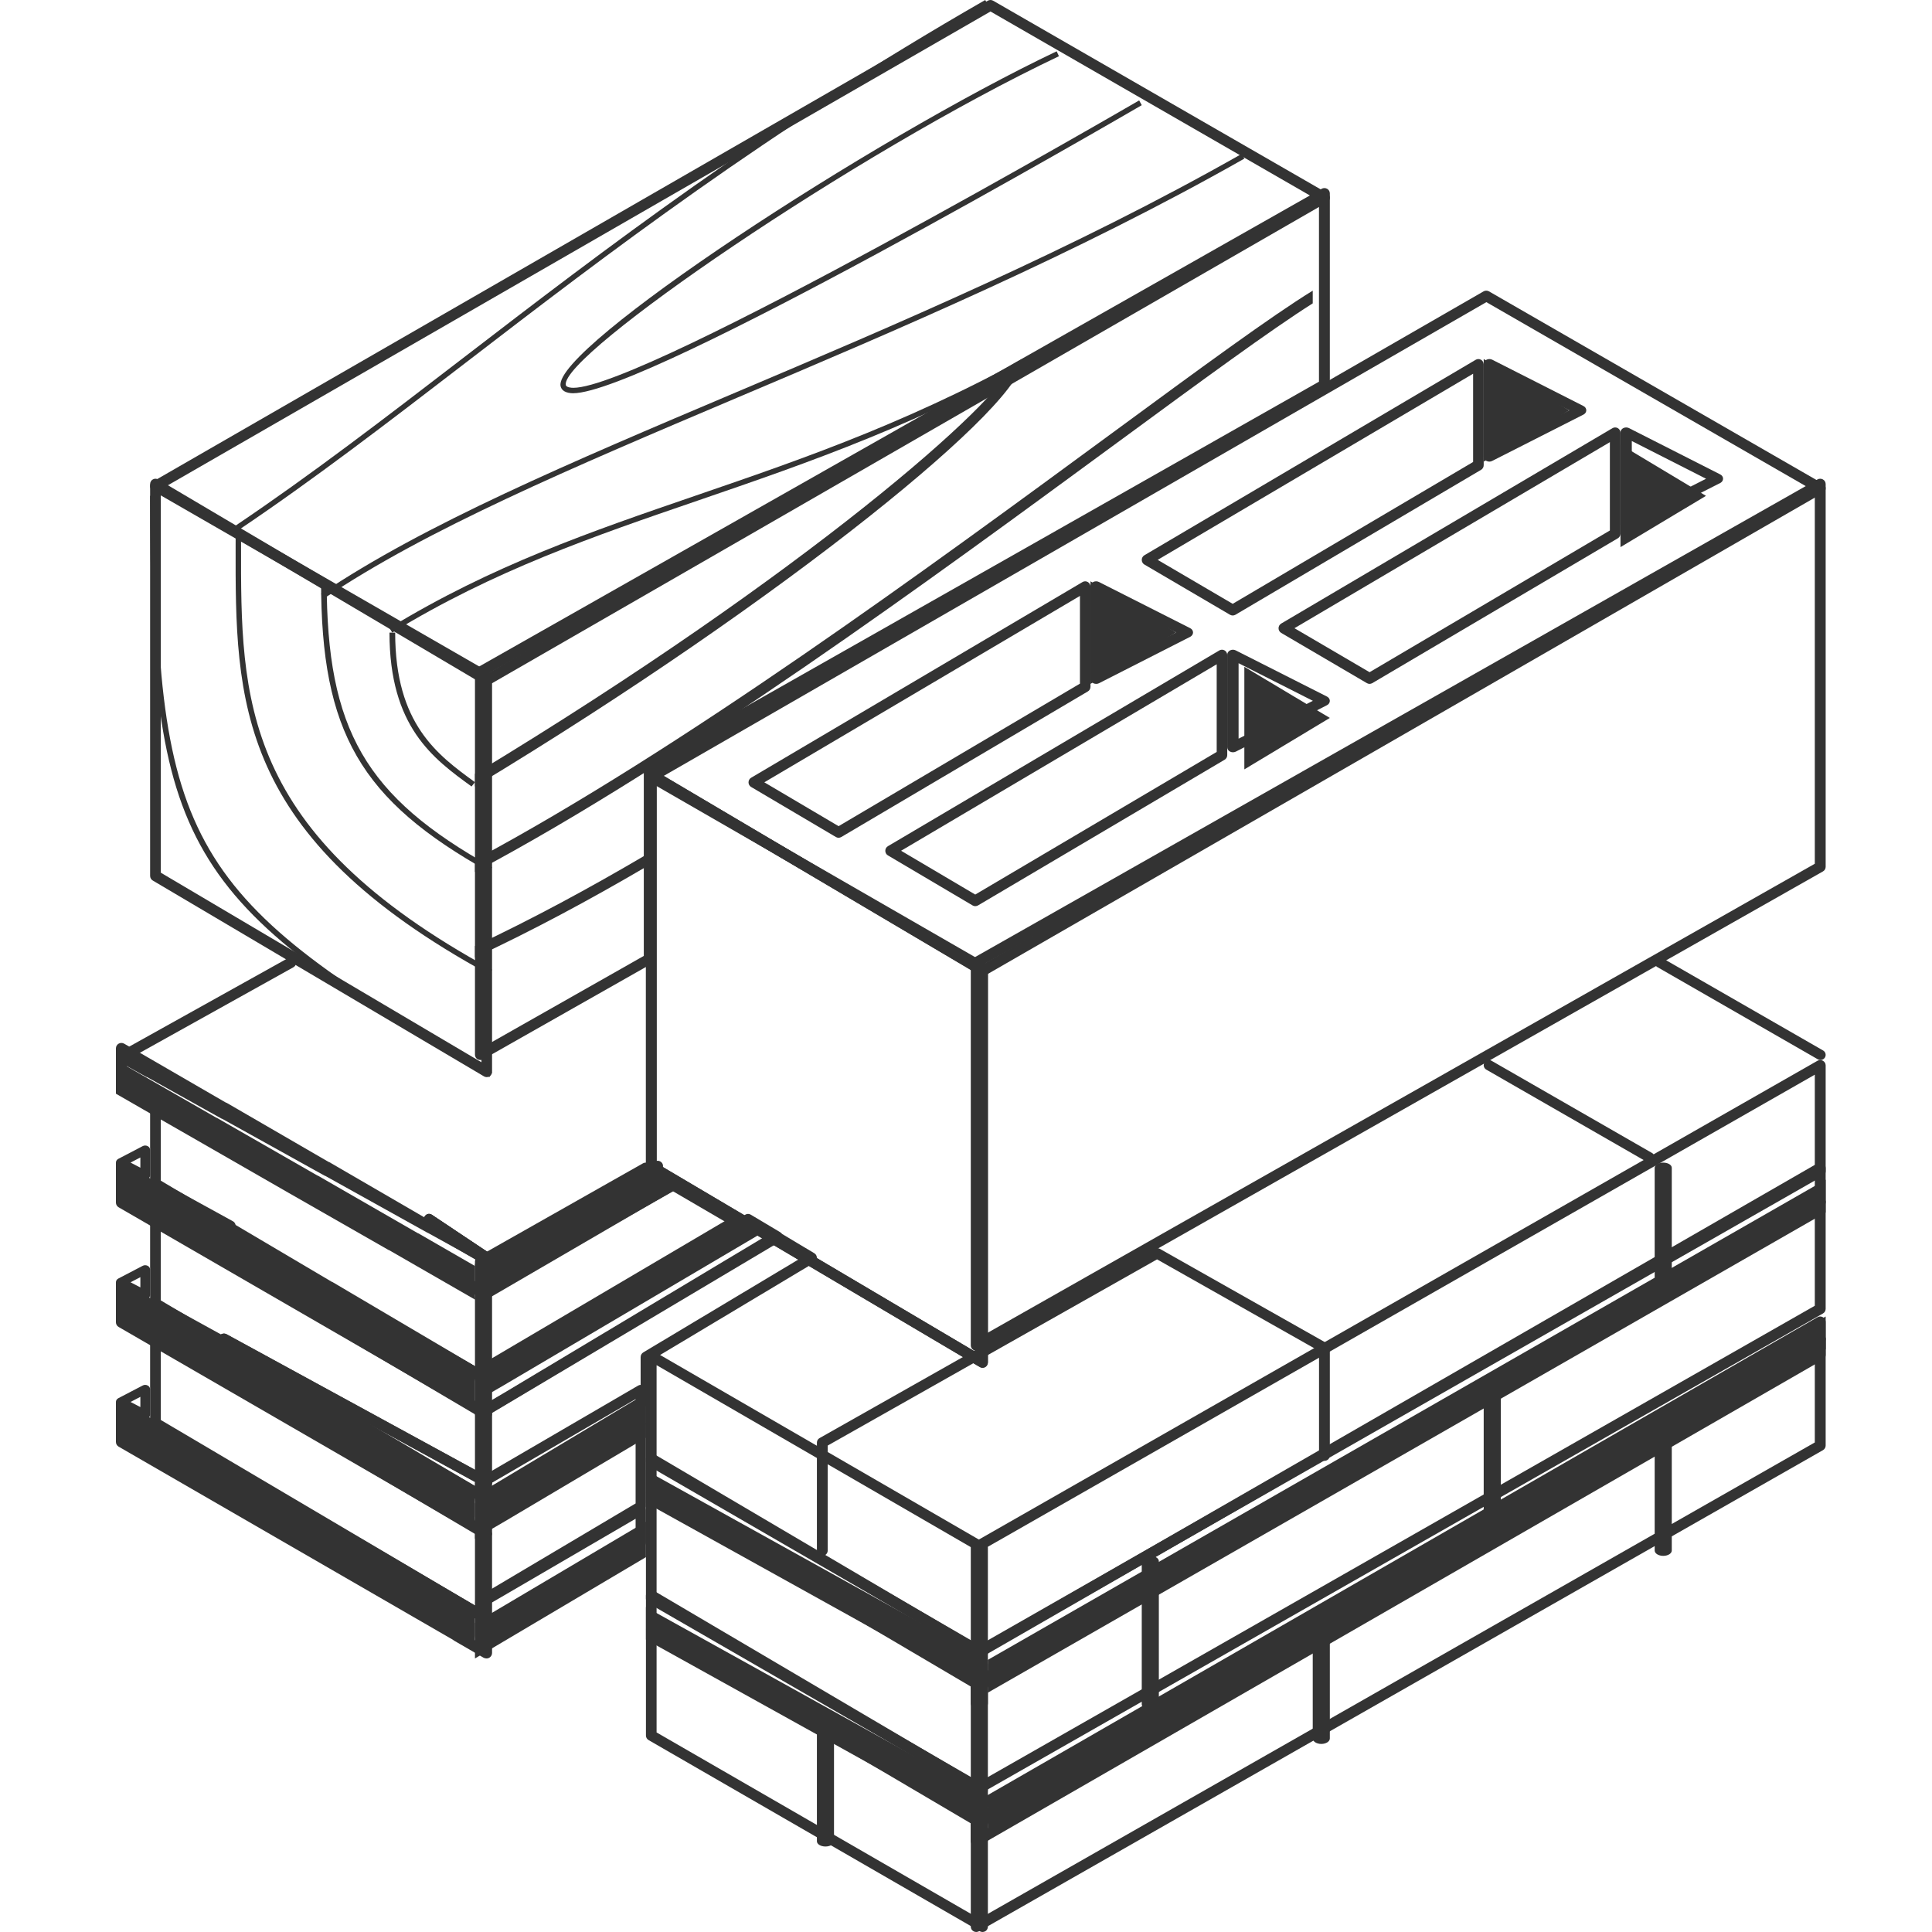 <svg width="100" height="100" viewBox="0 0 100 100" fill="none" xmlns="http://www.w3.org/2000/svg">
<path d="M24.866 54.867C24.817 54.867 24.768 54.853 24.726 54.831C24.638 54.783 24.584 54.691 24.584 54.593V34.778C24.584 34.68 24.638 34.588 24.726 34.54L68.41 9.771C68.494 9.722 68.606 9.722 68.69 9.771C68.778 9.819 68.832 9.91 68.832 10.009V19.916C68.832 20.014 68.778 20.106 68.69 20.154L33.883 39.888V49.638C33.883 49.736 33.829 49.828 33.74 49.876L25.003 54.831C24.964 54.853 24.915 54.867 24.866 54.867ZM25.148 34.936V54.114L33.323 49.478V39.728C33.323 39.63 33.377 39.538 33.465 39.49L68.27 19.756V10.485L25.148 34.936ZM68.55 19.916H68.557H68.55Z" fill="#333333"/>
<path d="M25.192 55.752C25.144 55.752 25.096 55.738 25.055 55.715L7.909 45.577C7.822 45.528 7.77 45.434 7.77 45.334V25.059C7.77 24.959 7.822 24.865 7.909 24.816C7.992 24.766 8.101 24.766 8.184 24.816L25.329 34.953C25.416 35.002 25.469 35.096 25.469 35.197V55.471C25.469 55.572 25.416 55.666 25.329 55.715C25.288 55.738 25.24 55.752 25.192 55.752ZM8.323 45.17L24.918 54.982V35.358L8.323 25.546V45.17Z" fill="#333333"/>
<path d="M25.336 35.398C25.287 35.398 25.239 35.384 25.197 35.361L7.911 25.405C7.823 25.357 7.77 25.265 7.77 25.166C7.77 25.067 7.823 24.975 7.911 24.927L51.128 0.036C51.211 -0.012 51.321 -0.012 51.404 0.036L68.691 9.993C68.779 10.041 68.832 10.133 68.832 10.232C68.832 10.331 68.779 10.423 68.691 10.471L25.474 35.361C25.433 35.384 25.384 35.398 25.336 35.398ZM8.607 25.166L25.338 34.803L67.999 10.232L51.268 0.595L8.607 25.166Z" fill="#333333"/>
<path d="M29.662 20.354C29.621 20.354 29.584 20.352 29.55 20.349C29.155 20.312 29.041 20.124 29.014 19.972C28.676 17.969 45.105 7.207 54.693 2.655L54.81 2.91C44.236 7.93 29.023 18.363 29.285 19.922C29.299 20.002 29.395 20.051 29.573 20.068C29.605 20.07 29.642 20.073 29.678 20.073C33.372 20.073 58.703 5.347 58.963 5.197L59.097 5.444C58.041 6.058 33.447 20.354 29.662 20.354Z" fill="#333333"/>
<path d="M12.349 27.434L12.195 27.205C16.108 24.571 19.917 21.646 23.945 18.55C31.246 12.939 39.525 6.58 50.995 0L51.133 0.238C39.679 6.809 31.41 13.16 24.113 18.767C20.08 21.868 16.272 24.795 12.349 27.434Z" fill="#333333"/>
<path d="M16.774 30.974L16.619 30.74C21.95 27.147 29.422 23.982 38.075 20.316C46.279 16.84 55.579 12.899 64.271 7.965L64.407 8.21C55.701 13.152 46.395 17.095 38.183 20.573C29.542 24.236 22.081 27.397 16.774 30.974Z" fill="#333333"/>
<path d="M20.303 32.743L20.159 32.505C25.461 29.269 30.596 27.509 36.032 25.644C41.759 23.68 47.682 21.651 54.533 17.699L54.673 17.94C47.796 21.905 41.861 23.939 36.123 25.908C30.701 27.766 25.579 29.521 20.303 32.743Z" fill="#333333"/>
<path d="M25.329 55.752C9.412 46.66 7.77 43.847 7.77 25.664H8.05C8.05 43.702 9.678 46.492 25.469 55.512L25.329 55.752Z" fill="#333333"/>
<path d="M25.334 50.443C12.172 43.276 12.182 36.298 12.196 28.216L12.198 27.434H12.477V28.216C12.463 36.207 12.451 43.105 25.469 50.191L25.334 50.443Z" fill="#333333"/>
<path d="M25.324 45.133C18.653 41.408 16.619 37.893 16.619 30.088H16.909C16.909 37.769 18.909 41.228 25.469 44.89L25.324 45.133Z" fill="#333333"/>
<path d="M24.407 40.708C22.415 39.261 20.159 37.622 20.159 32.743H20.454C20.454 37.484 22.651 39.079 24.584 40.486L24.407 40.708Z" fill="#333333"/>
<path d="M11.907 63.717C11.857 63.717 11.809 63.706 11.764 63.681L7.915 61.577C7.825 61.53 7.77 61.44 7.77 61.343C7.77 61.246 7.825 61.149 7.915 61.102C8.005 61.052 8.115 61.048 8.203 61.095L12.052 63.21C12.19 63.284 12.235 63.451 12.156 63.579C12.102 63.667 12.007 63.717 11.907 63.717Z" fill="#333333"/>
<path d="M25.189 71.681C25.14 71.681 25.09 71.668 25.046 71.644L16.759 66.89C16.626 66.814 16.58 66.642 16.657 66.51C16.734 66.379 16.907 66.332 17.04 66.409L25.327 71.149C25.415 71.198 25.469 71.29 25.469 71.39V71.404C25.469 71.503 25.415 71.596 25.327 71.644C25.287 71.668 25.238 71.681 25.189 71.681Z" fill="#333333"/>
<path d="M25.195 77.876C25.146 77.876 25.099 77.862 25.057 77.839L11.78 70.002C11.745 69.992 11.711 69.981 11.686 69.962L11.59 69.892L7.907 67.709C7.822 67.66 7.77 67.566 7.77 67.466V63.112C7.77 63.011 7.823 62.918 7.909 62.869C7.992 62.82 8.102 62.82 8.184 62.869L25.295 72.97C25.396 73.015 25.469 73.113 25.469 73.228V77.595C25.469 77.696 25.416 77.79 25.329 77.839C25.291 77.864 25.243 77.876 25.195 77.876ZM11.956 69.468C11.979 69.475 11.999 69.482 12.013 69.492L24.918 77.109V73.401L8.321 63.603V67.307L11.956 69.468Z" fill="#333333"/>
<path d="M11.909 69.912C11.86 69.912 11.812 69.9 11.767 69.875H11.764L7.915 67.772C7.825 67.725 7.77 67.635 7.77 67.538C7.77 67.441 7.825 67.344 7.915 67.296C8.005 67.247 8.115 67.242 8.203 67.29L12.052 69.407C12.188 69.481 12.235 69.648 12.157 69.776C12.104 69.862 12.009 69.912 11.909 69.912Z" fill="#333333"/>
<path d="M25.186 76.991C25.137 76.991 25.088 76.978 25.046 76.956L11.451 69.524C11.316 69.449 11.269 69.287 11.348 69.159C11.428 69.031 11.598 68.989 11.731 69.062L25.327 76.481C25.415 76.528 25.469 76.616 25.469 76.711V76.724C25.469 76.819 25.415 76.907 25.327 76.954C25.285 76.98 25.236 76.991 25.186 76.991Z" fill="#333333"/>
<path d="M25.195 84.071C25.146 84.071 25.099 84.057 25.057 84.033L7.909 73.904C7.823 73.855 7.77 73.761 7.77 73.66V69.307C7.77 69.206 7.823 69.113 7.909 69.063C7.992 69.014 8.102 69.014 8.184 69.063L25.295 79.165C25.396 79.21 25.469 79.308 25.469 79.422V83.788C25.469 83.888 25.416 83.982 25.329 84.031C25.291 84.057 25.243 84.071 25.195 84.071ZM8.323 73.497L24.92 83.299V79.593L8.323 69.796V73.497Z" fill="#333333"/>
<path d="M25.192 84.071C25.144 84.071 25.096 84.057 25.055 84.034L7.909 73.983C7.822 73.934 7.77 73.842 7.77 73.742C7.77 73.642 7.822 73.542 7.909 73.493C7.992 73.445 8.097 73.433 8.184 73.487L25.329 83.537C25.416 83.586 25.469 83.678 25.469 83.778V83.792C25.469 83.892 25.416 83.985 25.329 84.034C25.288 84.057 25.24 84.071 25.192 84.071Z" fill="#333333"/>
<path d="M24.584 65.527V67.257H24.57L23.065 66.391L20.135 64.705H20.121L14.912 61.727L9.704 58.736L7.381 57.405L6 56.61V54.867L7.381 55.662L11.209 57.859H11.223L16.434 60.848H16.447L21.642 63.839H21.656L24.584 65.527Z" fill="#333333"/>
<path d="M25.187 67.257C25.138 67.257 25.075 67.243 25.033 67.219L20.558 64.622C20.539 64.617 20.523 64.61 20.507 64.601L6.14 56.294C6.054 56.245 6 56.151 6 56.051V54.262C6 54.162 6.054 54.068 6.142 54.019C6.226 53.97 6.336 53.97 6.425 54.019L11.684 57.066C11.702 57.07 11.721 57.08 11.74 57.087L16.998 60.135C17.017 60.14 17.036 60.149 17.05 60.156L22.297 63.203C22.316 63.207 22.334 63.217 22.348 63.224L25.329 64.956C25.415 65.005 25.469 65.099 25.469 65.199V66.974C25.469 67.13 25.343 67.257 25.187 67.257ZM20.749 64.091C20.768 64.098 20.787 64.105 20.801 64.114L24.904 66.497V65.365L22.103 63.736C22.084 63.731 22.066 63.722 22.052 63.715L16.805 60.668C16.786 60.664 16.77 60.654 16.753 60.647L11.495 57.601C11.476 57.596 11.457 57.587 11.441 57.58L6.565 54.756V55.892L20.749 64.091Z" fill="#333333"/>
<path d="M25.255 65.487C25.205 65.487 25.156 65.473 25.114 65.451L22.16 63.821C22.141 63.814 22.123 63.807 22.109 63.798L16.843 60.868C16.824 60.863 16.808 60.854 16.791 60.847L11.514 57.917C11.493 57.913 11.476 57.904 11.458 57.895L7.623 55.756C7.598 55.752 7.574 55.743 7.551 55.729L6.141 54.945C6.054 54.897 6 54.807 6 54.711C6 54.614 6.054 54.524 6.141 54.477L14.903 49.595C15.039 49.518 15.21 49.563 15.29 49.694C15.37 49.824 15.323 49.988 15.187 50.065L6.843 54.713L7.761 55.224C7.787 55.228 7.811 55.237 7.834 55.251L11.701 57.409C11.723 57.414 11.739 57.423 11.758 57.429L17.035 60.362C17.054 60.366 17.073 60.375 17.087 60.382L22.352 63.312C22.371 63.317 22.387 63.324 22.404 63.332L25.255 64.907L33.896 60.117C34.031 60.042 34.202 60.087 34.28 60.216C34.359 60.346 34.312 60.51 34.177 60.587L25.395 65.453C25.353 65.475 25.304 65.487 25.255 65.487Z" fill="#333333"/>
<path d="M24.584 70.837V72.566H24.57L23.065 71.703L14.912 67.037L9.704 64.048L7.381 62.715L6 61.92V60.177L7.381 60.974L11.099 63.1L11.195 63.168H11.223L16.434 66.16H16.447L24.584 70.837Z" fill="#333333"/>
<path d="M25.187 73.451C25.137 73.451 25.075 73.437 25.032 73.414L6.14 62.489C6.054 62.44 6 62.346 6 62.245V60.457C6 60.356 6.054 60.263 6.142 60.214C6.229 60.165 6.338 60.165 6.425 60.214L11.677 63.26C11.698 63.267 11.722 63.274 11.738 63.283L16.997 66.332C17.016 66.337 17.032 66.346 17.049 66.353L25.329 71.153C25.415 71.202 25.469 71.296 25.469 71.396V73.171C25.469 73.323 25.343 73.451 25.187 73.451ZM6.563 62.082L24.907 72.689V71.555L16.804 66.858C16.785 66.854 16.769 66.844 16.752 66.837L11.498 63.793C11.463 63.784 11.428 63.772 11.404 63.753L11.306 63.683L6.563 60.943V62.082Z" fill="#333333"/>
<path d="M25.189 65.487C25.14 65.487 25.091 65.471 25.047 65.444L22.069 63.438C21.936 63.349 21.889 63.149 21.966 62.995C22.043 62.838 22.216 62.786 22.349 62.876H22.351L25.327 64.862C25.415 64.918 25.469 65.027 25.469 65.143V65.159C25.469 65.276 25.415 65.384 25.327 65.441C25.287 65.473 25.238 65.487 25.189 65.487Z" fill="#333333"/>
<path d="M25.192 71.681C25.144 71.681 25.096 71.667 25.055 71.644L16.979 66.876C16.96 66.869 16.944 66.862 16.928 66.855L11.78 63.809C11.745 63.8 11.711 63.788 11.688 63.77L11.592 63.699L7.907 61.514C7.823 61.465 7.77 61.372 7.77 61.271V56.917C7.77 56.817 7.823 56.723 7.909 56.674C7.992 56.625 8.102 56.625 8.184 56.674L20.846 64.146C20.865 64.153 20.883 64.16 20.897 64.17L25.295 66.776C25.396 66.82 25.469 66.918 25.469 67.033V71.401C25.469 71.501 25.416 71.595 25.329 71.644C25.288 71.667 25.24 71.681 25.192 71.681ZM17.168 66.343C17.187 66.347 17.203 66.357 17.219 66.364L24.92 70.909V67.204L20.659 64.677C20.64 64.672 20.625 64.665 20.608 64.656L8.323 57.406V61.11L11.956 63.273C11.976 63.281 11.999 63.288 12.015 63.297L17.168 66.343Z" fill="#333333"/>
<path d="M7.516 61.062C7.472 61.062 7.428 61.051 7.388 61.032L6.126 60.373C6.048 60.334 6 60.258 6 60.177C6 60.096 6.048 60.02 6.126 59.981L7.388 59.322C7.468 59.281 7.564 59.283 7.642 59.322C7.722 59.362 7.77 59.438 7.77 59.519V60.836C7.77 60.917 7.722 60.992 7.642 61.032C7.604 61.053 7.56 61.062 7.516 61.062ZM6.757 60.175L7.265 60.439V59.911L6.757 60.175Z" fill="#333333"/>
<path d="M24.584 77.034V78.761H24.57L23.065 77.897L9.704 70.241L7.381 68.91L6 68.115V66.372L7.381 67.167L11.099 69.295L11.195 69.364H11.223L24.584 77.034Z" fill="#333333"/>
<path d="M25.187 79.646C25.138 79.646 25.075 79.632 25.03 79.609L6.14 68.683C6.054 68.634 6 68.541 6 68.44V66.652C6 66.551 6.054 66.458 6.142 66.409C6.229 66.359 6.338 66.359 6.425 66.409L11.677 69.455C11.7 69.462 11.721 69.469 11.735 69.478L25.327 77.348C25.415 77.399 25.469 77.49 25.469 77.591V79.365C25.469 79.52 25.343 79.646 25.187 79.646ZM6.565 68.276L10.19 70.378L24.907 78.886V77.752L11.499 69.99C11.464 69.981 11.429 69.969 11.403 69.951L11.306 69.88L6.565 67.143V68.276Z" fill="#333333"/>
<path d="M25.189 65.487C25.14 65.487 25.091 65.471 25.047 65.444L22.069 63.438C21.936 63.349 21.889 63.149 21.966 62.995C22.043 62.838 22.216 62.786 22.349 62.876H22.351L25.327 64.862C25.415 64.918 25.469 65.027 25.469 65.143V65.159C25.469 65.276 25.415 65.384 25.327 65.441C25.287 65.473 25.238 65.487 25.189 65.487Z" fill="#333333"/>
<path d="M25.177 71.681C25.133 71.681 25.086 71.67 25.046 71.647L16.759 66.891C16.626 66.814 16.58 66.643 16.657 66.511C16.734 66.379 16.907 66.332 17.04 66.409L25.327 71.151C25.415 71.2 25.469 71.292 25.469 71.392C25.469 71.491 25.415 71.591 25.327 71.64C25.28 71.668 25.228 71.681 25.177 71.681Z" fill="#333333"/>
<path d="M7.516 67.257C7.472 67.257 7.428 67.245 7.388 67.227L6.126 66.568C6.048 66.528 6 66.453 6 66.372C6 66.291 6.048 66.215 6.126 66.176L7.388 65.517C7.468 65.476 7.564 65.478 7.642 65.517C7.722 65.557 7.77 65.632 7.77 65.713V67.032C7.77 67.113 7.722 67.189 7.642 67.228C7.604 67.245 7.56 67.257 7.516 67.257ZM6.757 66.37L7.265 66.634V66.106L6.757 66.37Z" fill="#333333"/>
<path d="M24.584 83.227V84.956H24.57L23.065 84.092L23.051 84.076L7.381 75.105L6 74.309V72.566L7.381 73.364L24.584 83.227Z" fill="#333333"/>
<path d="M25.184 85.841C25.135 85.841 25.072 85.827 25.03 85.803L23.499 84.917C23.478 84.906 23.457 84.889 23.441 84.873L6.14 74.878C6.054 74.829 6 74.735 6 74.635V72.846C6 72.746 6.054 72.652 6.142 72.603C6.229 72.554 6.338 72.554 6.425 72.603L7.83 73.419L25.327 83.54C25.415 83.589 25.469 83.683 25.469 83.783V85.558C25.467 85.714 25.341 85.841 25.184 85.841ZM6.563 74.474L7.828 75.21L23.765 84.417C23.786 84.429 23.807 84.445 23.823 84.461L24.904 85.083V83.949L6.563 73.337V74.474Z" fill="#333333"/>
<path d="M25.189 65.487C25.14 65.487 25.091 65.471 25.047 65.444L22.069 63.438C21.936 63.349 21.889 63.149 21.966 62.995C22.043 62.838 22.216 62.786 22.349 62.876H22.351L25.327 64.862C25.415 64.918 25.469 65.027 25.469 65.143V65.159C25.469 65.276 25.415 65.384 25.327 65.441C25.287 65.473 25.238 65.487 25.189 65.487Z" fill="#333333"/>
<path d="M25.177 71.681C25.133 71.681 25.086 71.67 25.046 71.647L16.759 66.891C16.626 66.814 16.58 66.643 16.657 66.511C16.734 66.379 16.907 66.332 17.04 66.409L25.327 71.151C25.415 71.2 25.469 71.292 25.469 71.392C25.469 71.491 25.415 71.591 25.327 71.64C25.28 71.668 25.228 71.681 25.177 71.681Z" fill="#333333"/>
<path d="M7.516 73.451C7.472 73.451 7.428 73.44 7.388 73.421L6.126 72.763C6.048 72.723 6 72.648 6 72.566C6 72.485 6.048 72.41 6.126 72.37L7.388 71.712C7.468 71.67 7.564 71.672 7.642 71.712C7.722 71.751 7.77 71.827 7.77 71.908V73.227C7.77 73.308 7.722 73.383 7.642 73.423C7.604 73.442 7.56 73.451 7.516 73.451ZM6.757 72.565L7.265 72.829V72.3L6.757 72.565Z" fill="#333333"/>
<path d="M25.186 76.991C25.137 76.991 25.088 76.978 25.046 76.956L11.451 69.524C11.316 69.449 11.269 69.287 11.348 69.159C11.428 69.031 11.598 68.989 11.731 69.062L25.327 76.481C25.415 76.528 25.469 76.616 25.469 76.711V76.724C25.469 76.819 25.415 76.907 25.327 76.954C25.285 76.98 25.236 76.991 25.186 76.991Z" fill="#333333"/>
<path d="M50.528 87.611C50.43 87.611 50.336 87.56 50.285 87.471C50.26 87.427 50.248 87.379 50.248 87.332C50.248 87.235 50.299 87.142 50.39 87.089L94.076 61.984C94.211 61.908 94.381 61.952 94.458 62.087C94.484 62.131 94.496 62.179 94.496 62.226C94.496 62.323 94.444 62.416 94.353 62.469L50.667 87.573C50.623 87.599 50.576 87.611 50.528 87.611Z" fill="#333333"/>
<path d="M50.528 94.69C50.43 94.69 50.336 94.639 50.285 94.551C50.26 94.507 50.248 94.458 50.248 94.412C50.248 94.314 50.299 94.221 50.39 94.168L94.076 69.064C94.211 68.987 94.381 69.033 94.458 69.166C94.484 69.21 94.496 69.258 94.496 69.305C94.496 69.402 94.444 69.495 94.353 69.548L50.667 94.653C50.623 94.679 50.576 94.69 50.528 94.69Z" fill="#333333"/>
<path d="M50.53 85.841C50.481 85.841 50.432 85.827 50.39 85.804C50.301 85.755 50.248 85.663 50.248 85.564V80.084C50.248 79.985 50.301 79.893 50.39 79.844L94.074 54.904C94.158 54.855 94.27 54.855 94.353 54.904C94.442 54.952 94.496 55.044 94.496 55.143V60.628C94.496 60.727 94.442 60.819 94.353 60.867L50.67 85.802C50.628 85.827 50.579 85.841 50.53 85.841ZM50.812 80.243V85.083L93.934 60.469V55.625L50.812 80.243Z" fill="#333333"/>
<path d="M94.496 61.062L51.133 85.913V87.611L94.496 62.759V61.062Z" fill="#333333"/>
<path d="M50.53 87.611C50.481 87.611 50.432 87.597 50.39 87.574C50.301 87.525 50.248 87.432 50.248 87.332V85.613C50.248 85.513 50.301 85.42 50.39 85.371L94.074 60.213C94.158 60.165 94.27 60.165 94.353 60.213C94.442 60.262 94.496 60.355 94.496 60.456V62.173C94.496 62.273 94.442 62.367 94.353 62.416L50.67 87.574C50.628 87.597 50.579 87.611 50.53 87.611ZM50.812 85.774V86.846L93.934 62.011V60.939L50.812 85.774Z" fill="#333333"/>
<path d="M50.53 92.92C50.481 92.92 50.432 92.906 50.39 92.883C50.301 92.835 50.248 92.743 50.248 92.644V87.12C50.248 87.021 50.301 86.928 50.39 86.88L94.074 61.983C94.158 61.935 94.27 61.935 94.353 61.983C94.442 62.032 94.496 62.124 94.496 62.222V67.747C94.496 67.846 94.442 67.938 94.353 67.987L50.67 92.883C50.628 92.906 50.579 92.92 50.53 92.92ZM50.812 87.278V92.164L93.934 67.586V62.701L50.812 87.278Z" fill="#333333"/>
<path d="M50.53 100C50.481 100 50.432 99.986 50.39 99.963C50.301 99.915 50.248 99.823 50.248 99.724V94.199C50.248 94.1 50.301 94.008 50.39 93.96L94.074 69.063C94.158 69.014 94.27 69.014 94.353 69.063C94.442 69.111 94.496 69.203 94.496 69.302V74.822C94.496 74.921 94.442 75.013 94.353 75.062L50.67 99.963C50.628 99.986 50.579 100 50.53 100ZM50.812 94.358V99.243L93.934 74.661V69.781L50.812 94.358Z" fill="#333333"/>
<path d="M94.496 68.142L51.133 92.993V94.69L94.496 69.839V68.142Z" fill="#333333"/>
<path d="M50.53 95.575C50.481 95.575 50.432 95.561 50.39 95.538C50.301 95.489 50.248 95.397 50.248 95.296V93.578C50.248 93.478 50.301 93.385 50.39 93.336L94.074 68.178C94.158 68.129 94.27 68.129 94.353 68.178C94.442 68.227 94.496 68.32 94.496 68.42V70.138C94.496 70.238 94.442 70.331 94.353 70.38L50.67 95.538C50.628 95.561 50.579 95.575 50.53 95.575ZM50.812 93.736V94.808L93.934 69.971V68.899L50.812 93.736Z" fill="#333333"/>
<path d="M50.856 100C50.808 100 50.76 99.986 50.719 99.964L33.573 90.068C33.486 90.02 33.434 89.928 33.434 89.83V84.344C33.434 84.246 33.486 84.155 33.573 84.107C33.655 84.059 33.765 84.059 33.847 84.107L50.993 94C51.08 94.048 51.133 94.139 51.133 94.237V99.726C51.133 99.824 51.08 99.915 50.993 99.964C50.952 99.986 50.904 100 50.856 100ZM33.985 89.671L50.579 99.248V94.396L33.985 84.82V89.671Z" fill="#333333"/>
<path d="M50.856 85.841C50.808 85.841 50.76 85.827 50.719 85.804L33.573 75.878C33.486 75.83 33.434 75.738 33.434 75.64V70.186C33.434 70.088 33.486 69.996 33.573 69.948C33.655 69.9 33.765 69.9 33.847 69.948L50.993 79.876C51.08 79.924 51.133 80.016 51.133 80.114V85.568C51.133 85.666 51.08 85.758 50.993 85.806C50.952 85.827 50.904 85.841 50.856 85.841ZM33.985 75.479L50.579 85.086V80.27L33.985 70.661V75.479Z" fill="#333333"/>
<path d="M50.856 92.92C50.808 92.92 50.76 92.907 50.719 92.884L33.573 82.991C33.486 82.943 33.434 82.851 33.434 82.753V77.265C33.434 77.167 33.486 77.075 33.573 77.027C33.655 76.979 33.765 76.979 33.847 77.027L50.993 86.92C51.08 86.968 51.133 87.06 51.133 87.158V92.646C51.133 92.744 51.08 92.835 50.993 92.884C50.952 92.907 50.904 92.92 50.856 92.92ZM33.985 82.591L50.579 92.166V87.313L33.985 77.736V82.591Z" fill="#333333"/>
<path d="M50.69 88.496C50.449 88.496 50.248 88.35 50.248 88.168V86.168C50.248 85.99 50.445 85.841 50.69 85.841C50.935 85.841 51.133 85.987 51.133 86.168V88.168C51.133 88.35 50.935 88.496 50.69 88.496Z" fill="#333333"/>
<path d="M51.133 85.933L33.434 76.106V77.784L51.133 87.611V85.933Z" fill="#333333"/>
<path d="M50.856 87.611C50.808 87.611 50.76 87.597 50.719 87.573L33.573 77.469C33.486 77.42 33.434 77.326 33.434 77.226V75.501C33.434 75.4 33.486 75.307 33.573 75.258C33.655 75.209 33.765 75.209 33.847 75.258L50.993 85.362C51.08 85.411 51.133 85.505 51.133 85.605V87.33C51.133 87.431 51.08 87.524 50.993 87.573C50.952 87.597 50.904 87.611 50.856 87.611ZM33.985 77.063L50.579 86.843V85.766L33.985 75.984V77.063Z" fill="#333333"/>
<path d="M50.69 95.575C50.449 95.575 50.248 95.429 50.248 95.248V93.248C50.248 93.069 50.445 92.92 50.69 92.92C50.935 92.92 51.133 93.066 51.133 93.248V95.248C51.133 95.429 50.935 95.575 50.69 95.575Z" fill="#333333"/>
<path d="M33.434 84.864L51.133 94.69V93.012L33.434 83.186V84.864Z" fill="#333333"/>
<path d="M50.856 94.69C50.808 94.69 50.76 94.676 50.719 94.653L33.573 84.549C33.486 84.499 33.434 84.406 33.434 84.306V82.58C33.434 82.48 33.486 82.387 33.573 82.338C33.655 82.289 33.765 82.289 33.847 82.338L50.993 92.44C51.08 92.489 51.133 92.582 51.133 92.682V94.408C51.133 94.508 51.08 94.602 50.993 94.65C50.952 94.676 50.904 94.69 50.856 94.69ZM33.985 84.142L50.579 93.922V92.846L33.985 83.066V84.142Z" fill="#333333"/>
<path d="M68.389 90.266C68.148 90.266 67.947 90.14 67.947 89.983V83.468C67.947 83.314 68.144 83.186 68.389 83.186C68.634 83.186 68.832 83.312 68.832 83.468V89.983C68.832 90.14 68.634 90.266 68.389 90.266Z" fill="#333333"/>
<path d="M86.088 80.531C85.847 80.531 85.646 80.408 85.646 80.255V74.612C85.646 74.462 85.844 74.336 86.088 74.336C86.334 74.336 86.531 74.459 86.531 74.612V80.255C86.531 80.408 86.334 80.531 86.088 80.531Z" fill="#333333"/>
<path d="M77.239 78.761C76.998 78.761 76.796 78.632 76.796 78.471V71.972C76.796 71.813 76.994 71.681 77.239 71.681C77.484 71.681 77.681 71.811 77.681 71.972V78.473C77.678 78.632 77.48 78.761 77.239 78.761Z" fill="#333333"/>
<path d="M59.54 88.496C59.298 88.496 59.097 88.373 59.097 88.22V80.806C59.097 80.656 59.295 80.531 59.54 80.531C59.781 80.531 59.982 80.654 59.982 80.806V88.22C59.979 88.373 59.781 88.496 59.54 88.496Z" fill="#333333"/>
<path d="M86.088 66.372C85.847 66.372 85.646 66.252 85.646 66.104V60.444C85.646 60.298 85.844 60.177 86.088 60.177C86.334 60.177 86.531 60.296 86.531 60.444V66.104C86.531 66.252 86.334 66.372 86.088 66.372Z" fill="#333333"/>
<path d="M42.563 80.531C42.41 80.531 42.283 80.409 42.283 80.257V74.668C42.283 74.571 42.336 74.48 42.424 74.433L59.751 64.637C59.834 64.59 59.945 64.59 60.028 64.637L68.691 69.534C68.779 69.582 68.832 69.672 68.832 69.769V75.34C68.832 75.49 68.707 75.614 68.552 75.614C68.397 75.614 68.273 75.492 68.273 75.34V69.925L59.889 65.185L42.842 74.822V80.255C42.842 80.409 42.718 80.531 42.563 80.531Z" fill="#333333"/>
<path d="M42.726 95.575C42.484 95.575 42.283 95.455 42.283 95.305V88.766C42.283 88.619 42.481 88.496 42.726 88.496C42.967 88.496 43.168 88.616 43.168 88.766V95.305C43.164 95.455 42.967 95.575 42.726 95.575Z" fill="#333333"/>
<path d="M85.379 60.177C85.332 60.177 85.288 60.166 85.246 60.142L76.931 55.364C76.802 55.291 76.758 55.128 76.833 55C76.909 54.874 77.071 54.83 77.197 54.902L85.512 59.68C85.64 59.753 85.685 59.916 85.609 60.044C85.561 60.128 85.472 60.177 85.379 60.177Z" fill="#333333"/>
<path d="M33.434 72.566L24.584 77.81V79.646L26.134 78.743L33.434 74.415V72.566Z" fill="#333333"/>
<path d="M24.852 78.761C24.806 78.761 24.759 78.748 24.717 78.725C24.635 78.678 24.584 78.589 24.584 78.493V76.794C24.584 76.698 24.635 76.608 24.719 76.561L33.032 71.717C33.112 71.67 33.218 71.67 33.298 71.717C33.383 71.764 33.434 71.853 33.434 71.949V73.657C33.434 73.753 33.383 73.843 33.298 73.889L24.983 78.723C24.945 78.75 24.899 78.761 24.852 78.761ZM25.121 76.948V78.027L26.176 77.421L32.899 73.502V72.417L25.121 76.948Z" fill="#333333"/>
<path d="M24.852 83.186C24.806 83.186 24.759 83.172 24.719 83.149C24.635 83.102 24.584 83.01 24.584 82.912V78.645C24.584 78.547 24.637 78.456 24.719 78.406L26.174 77.556L33.032 73.487C33.112 73.439 33.218 73.439 33.298 73.487C33.383 73.535 33.434 73.626 33.434 73.724V77.98C33.434 78.078 33.383 78.169 33.298 78.217L24.985 83.147C24.945 83.172 24.899 83.186 24.852 83.186ZM25.121 78.802V82.434L32.899 77.818V74.196L25.121 78.802Z" fill="#333333"/>
<path d="M33.434 78.761L24.584 84.002V85.841L33.434 80.597V78.761Z" fill="#333333"/>
<path d="M24.852 84.956C24.806 84.956 24.759 84.942 24.719 84.92C24.635 84.873 24.584 84.783 24.584 84.687V82.988C24.584 82.892 24.635 82.802 24.719 82.755L33.032 77.911C33.112 77.864 33.218 77.864 33.298 77.911C33.383 77.958 33.434 78.048 33.434 78.144V79.843C33.434 79.939 33.383 80.029 33.298 80.076L24.985 84.922C24.945 84.945 24.899 84.956 24.852 84.956ZM25.121 83.145V84.222L32.899 79.686V78.61L25.121 83.145Z" fill="#333333"/>
<path d="M63.804 31.858C63.756 31.858 63.71 31.844 63.667 31.821L59.236 29.222C59.15 29.173 59.097 29.08 59.097 28.98C59.097 28.88 59.15 28.787 59.236 28.738L76.385 18.621C76.467 18.572 76.576 18.572 76.658 18.621C76.744 18.669 76.796 18.762 76.796 18.863V24.077C76.796 24.177 76.744 24.27 76.658 24.319L63.94 31.823C63.899 31.844 63.851 31.858 63.804 31.858ZM59.921 28.978L63.804 31.254L76.248 23.912V19.344L59.921 28.978ZM76.521 24.073H76.528H76.521Z" fill="#333333"/>
<path d="M81.221 21.24L76.796 18.584V23.894L81.221 21.24Z" fill="#333333"/>
<path d="M77.091 23.894C77.04 23.894 76.989 23.881 76.945 23.86C76.852 23.815 76.796 23.729 76.796 23.637V18.84C76.796 18.748 76.852 18.663 76.945 18.618C77.032 18.573 77.149 18.573 77.237 18.618L81.958 21.015C82.05 21.06 82.106 21.146 82.106 21.238C82.106 21.329 82.05 21.415 81.958 21.46L77.237 23.857C77.193 23.881 77.142 23.894 77.091 23.894ZM77.385 19.285V23.19L81.228 21.238L77.385 19.285Z" fill="#333333"/>
<path d="M60.867 32.735L56.443 30.088V35.398L60.867 32.735Z" fill="#333333"/>
<path d="M56.736 35.398C56.685 35.398 56.634 35.385 56.59 35.364C56.498 35.319 56.443 35.233 56.443 35.142V30.345C56.443 30.253 56.498 30.168 56.588 30.123C56.68 30.076 56.789 30.078 56.881 30.123L61.604 32.514C61.694 32.559 61.752 32.644 61.752 32.736C61.752 32.828 61.697 32.913 61.604 32.961L56.881 35.366C56.838 35.388 56.787 35.398 56.736 35.398ZM57.029 30.79V34.695L60.874 32.736L57.029 30.79Z" fill="#333333"/>
<path d="M43.405 43.363C43.357 43.363 43.31 43.349 43.269 43.326L38.881 40.735C38.795 40.687 38.743 40.594 38.743 40.495C38.743 40.395 38.795 40.303 38.881 40.254L56.034 30.125C56.115 30.076 56.223 30.076 56.305 30.125C56.391 30.174 56.443 30.266 56.443 30.365V35.549C56.443 35.648 56.391 35.741 56.305 35.789L43.541 43.326C43.5 43.349 43.45 43.363 43.405 43.363ZM39.561 40.492L43.405 42.762L55.898 35.385V30.844L39.561 40.492Z" fill="#333333"/>
<path d="M50.478 46.903C50.431 46.903 50.384 46.889 50.343 46.866L45.961 44.277C45.875 44.229 45.823 44.136 45.823 44.037C45.823 43.938 45.875 43.845 45.961 43.797L63.114 33.665C63.195 33.616 63.303 33.616 63.385 33.665C63.47 33.713 63.522 33.806 63.522 33.905V39.084C63.522 39.183 63.47 39.276 63.385 39.324L50.616 46.868C50.573 46.889 50.526 46.903 50.478 46.903ZM46.64 44.035L50.478 46.302L62.976 38.92V34.383L46.64 44.035Z" fill="#333333"/>
<path d="M64.407 34.513V39.823L68.832 37.16L64.407 34.513Z" fill="#333333"/>
<path d="M63.816 38.938C63.765 38.938 63.714 38.925 63.67 38.904C63.578 38.859 63.522 38.773 63.522 38.681V33.886C63.522 33.794 63.578 33.709 63.668 33.664C63.76 33.617 63.869 33.617 63.961 33.664L68.684 36.054C68.774 36.099 68.832 36.184 68.832 36.276C68.832 36.368 68.776 36.454 68.684 36.501L63.961 38.906C63.917 38.925 63.866 38.938 63.816 38.938ZM64.109 34.328V38.233L67.954 36.274L64.109 34.328Z" fill="#333333"/>
<path d="M70.889 35.398C70.841 35.398 70.796 35.384 70.753 35.361L66.316 32.76C66.232 32.711 66.177 32.618 66.177 32.518C66.177 32.418 66.229 32.325 66.316 32.274L83.464 22.16C83.546 22.112 83.655 22.112 83.737 22.16C83.824 22.209 83.876 22.302 83.876 22.402V27.621C83.876 27.721 83.824 27.814 83.737 27.863L71.026 35.361C70.983 35.384 70.935 35.398 70.889 35.398ZM67.001 32.516L70.889 34.793L83.327 27.458V22.886L67.001 32.516Z" fill="#333333"/>
<path d="M83.876 23.009V28.319L88.301 25.665L83.876 23.009Z" fill="#333333"/>
<path d="M84.17 27.434C84.119 27.434 84.068 27.421 84.024 27.399C83.932 27.355 83.876 27.269 83.876 27.177V22.38C83.876 22.288 83.932 22.203 84.024 22.158C84.112 22.113 84.229 22.113 84.316 22.158L89.037 24.555C89.13 24.6 89.186 24.686 89.186 24.777C89.186 24.869 89.13 24.955 89.037 25L84.316 27.397C84.27 27.423 84.219 27.434 84.17 27.434ZM84.462 22.827V26.732L88.306 24.78L84.462 22.827Z" fill="#333333"/>
<path d="M50.53 69.912C50.481 69.912 50.432 69.898 50.39 69.875C50.301 69.827 50.248 69.735 50.248 69.637V49.821C50.248 49.723 50.301 49.631 50.39 49.583L94.074 24.815C94.158 24.767 94.27 24.767 94.353 24.815C94.442 24.863 94.496 24.954 94.496 25.053V44.868C94.496 44.967 94.442 45.058 94.353 45.106L50.67 69.875C50.628 69.9 50.579 69.912 50.53 69.912ZM50.812 49.979V69.159L93.934 44.708V25.529L50.812 49.979Z" fill="#333333"/>
<path d="M51 50.443C50.952 50.443 50.903 50.429 50.862 50.406L33.574 40.449C33.487 40.401 33.434 40.309 33.434 40.21C33.434 40.111 33.487 40.019 33.574 39.971L76.791 15.08C76.874 15.032 76.984 15.032 77.067 15.08L94.355 25.037C94.443 25.085 94.496 25.177 94.496 25.276C94.496 25.375 94.443 25.467 94.355 25.515L51.139 50.406C51.097 50.431 51.049 50.443 51 50.443ZM34.27 40.21L51.002 49.847L93.666 25.276L76.934 15.639L34.27 40.21Z" fill="#333333"/>
<path d="M50.856 70.796C50.808 70.796 50.76 70.782 50.719 70.759L33.573 60.622C33.486 60.572 33.434 60.479 33.434 60.378V40.103C33.434 40.003 33.486 39.909 33.573 39.86C33.655 39.811 33.765 39.811 33.847 39.86L50.993 49.997C51.08 50.046 51.133 50.14 51.133 50.241V70.516C51.133 70.616 51.08 70.71 50.993 70.759C50.952 70.785 50.904 70.796 50.856 70.796ZM33.987 60.214L50.582 70.026V50.402L33.987 40.59V60.214Z" fill="#333333"/>
<path d="M24.584 49.557C27.558 48.17 30.509 46.584 33.434 44.87V44.248C30.507 45.972 27.558 47.566 24.584 48.964V49.557Z" fill="#333333"/>
<path d="M24.584 40.345V40.708C40.671 31.003 53.313 20.663 52.892 18.584L52.335 18.912C51.882 20.66 41.813 29.632 24.584 40.051V40.345Z" fill="#333333"/>
<path d="M67.947 15.702V15.197V15.044C65.807 16.359 62.099 19.082 57.521 22.446C48.08 29.38 35.262 38.789 24.584 44.501V45.133C35.348 39.416 48.321 29.894 57.849 22.895C62.221 19.686 65.793 17.063 67.947 15.702Z" fill="#333333"/>
<path d="M94.228 54.867C94.182 54.867 94.137 54.856 94.095 54.832L85.781 50.054C85.652 49.981 85.608 49.818 85.683 49.69C85.758 49.562 85.92 49.52 86.047 49.593L94.361 54.371C94.49 54.444 94.534 54.607 94.459 54.735C94.408 54.819 94.319 54.867 94.228 54.867Z" fill="#333333"/>
<path d="M50.856 70.796C50.808 70.796 50.76 70.782 50.719 70.759L33.573 60.622C33.486 60.572 33.434 60.479 33.434 60.378V40.103C33.434 40.003 33.486 39.909 33.573 39.86C33.655 39.811 33.765 39.811 33.847 39.86L50.993 49.997C51.08 50.046 51.133 50.14 51.133 50.241V70.516C51.133 70.616 51.08 70.71 50.993 70.759C50.952 70.785 50.904 70.796 50.856 70.796ZM33.987 60.214L50.582 70.026V50.402L33.987 40.59V60.214Z" fill="#333333"/>
<path d="M24.861 77.876C24.813 77.876 24.765 77.862 24.724 77.838C24.637 77.788 24.584 77.694 24.584 77.591V73.15C24.584 73.048 24.639 72.953 24.724 72.901L26.224 72.016L40.013 63.754C40.095 63.704 40.205 63.704 40.287 63.754L42.144 64.864C42.231 64.914 42.283 65.009 42.283 65.111C42.283 65.213 42.231 65.307 42.144 65.357L33.708 70.408V72.455C33.708 72.557 33.655 72.652 33.569 72.702L24.996 77.836C24.957 77.864 24.909 77.876 24.861 77.876ZM25.137 73.316V77.096L33.159 72.291V70.245C33.159 70.143 33.212 70.048 33.299 69.998L41.458 65.113L40.154 64.333L25.137 73.316Z" fill="#333333"/>
<path d="M24.857 71.681C24.81 71.681 24.763 71.668 24.722 71.645C24.636 71.597 24.584 71.506 24.584 71.408V67.133C24.584 67.035 24.638 66.944 24.722 66.894L26.204 66.043L34.679 61.098C34.761 61.05 34.869 61.05 34.95 61.098L38.606 63.229C38.691 63.277 38.743 63.368 38.743 63.467C38.743 63.565 38.691 63.656 38.606 63.704L24.991 71.643C24.952 71.668 24.905 71.681 24.857 71.681ZM25.131 67.293V70.931L37.93 63.467L34.82 61.652L25.131 67.293Z" fill="#333333"/>
<path d="M33.614 60.182V60.177L24.584 65.419V67.257L26.166 66.351L35.203 61.104L33.614 60.182Z" fill="#333333"/>
<path d="M24.86 67.257C24.812 67.257 24.764 67.243 24.721 67.221C24.637 67.174 24.584 67.084 24.584 66.988V65.29C24.584 65.193 24.637 65.104 24.723 65.057L33.283 60.212C33.365 60.165 33.475 60.165 33.557 60.212C33.569 60.219 33.58 60.226 33.592 60.235L35.064 61.069C35.151 61.116 35.203 61.206 35.203 61.302C35.203 61.398 35.151 61.488 35.064 61.535L24.995 67.221C24.956 67.246 24.908 67.257 24.86 67.257ZM25.137 65.444V66.523L26.224 65.916L34.379 61.3L33.42 60.756L25.137 65.444Z" fill="#333333"/>
<path d="M38.144 62.832L24.584 70.823V72.566L26.062 71.709L39.628 63.707L38.144 62.832Z" fill="#333333"/>
<path d="M24.862 73.451C24.814 73.451 24.766 73.437 24.722 73.413C24.637 73.364 24.584 73.269 24.584 73.167V71.367C24.584 71.265 24.637 71.17 24.724 71.12L38.58 62.869C38.663 62.819 38.773 62.819 38.856 62.869L40.373 63.773C40.46 63.823 40.513 63.917 40.513 64.019C40.513 64.121 40.46 64.216 40.373 64.266L24.998 73.413C24.959 73.439 24.91 73.451 24.862 73.451ZM25.14 71.533V72.676L26.235 72.033L39.683 64.019L38.72 63.446L25.14 71.533Z" fill="#333333"/>
</svg>
